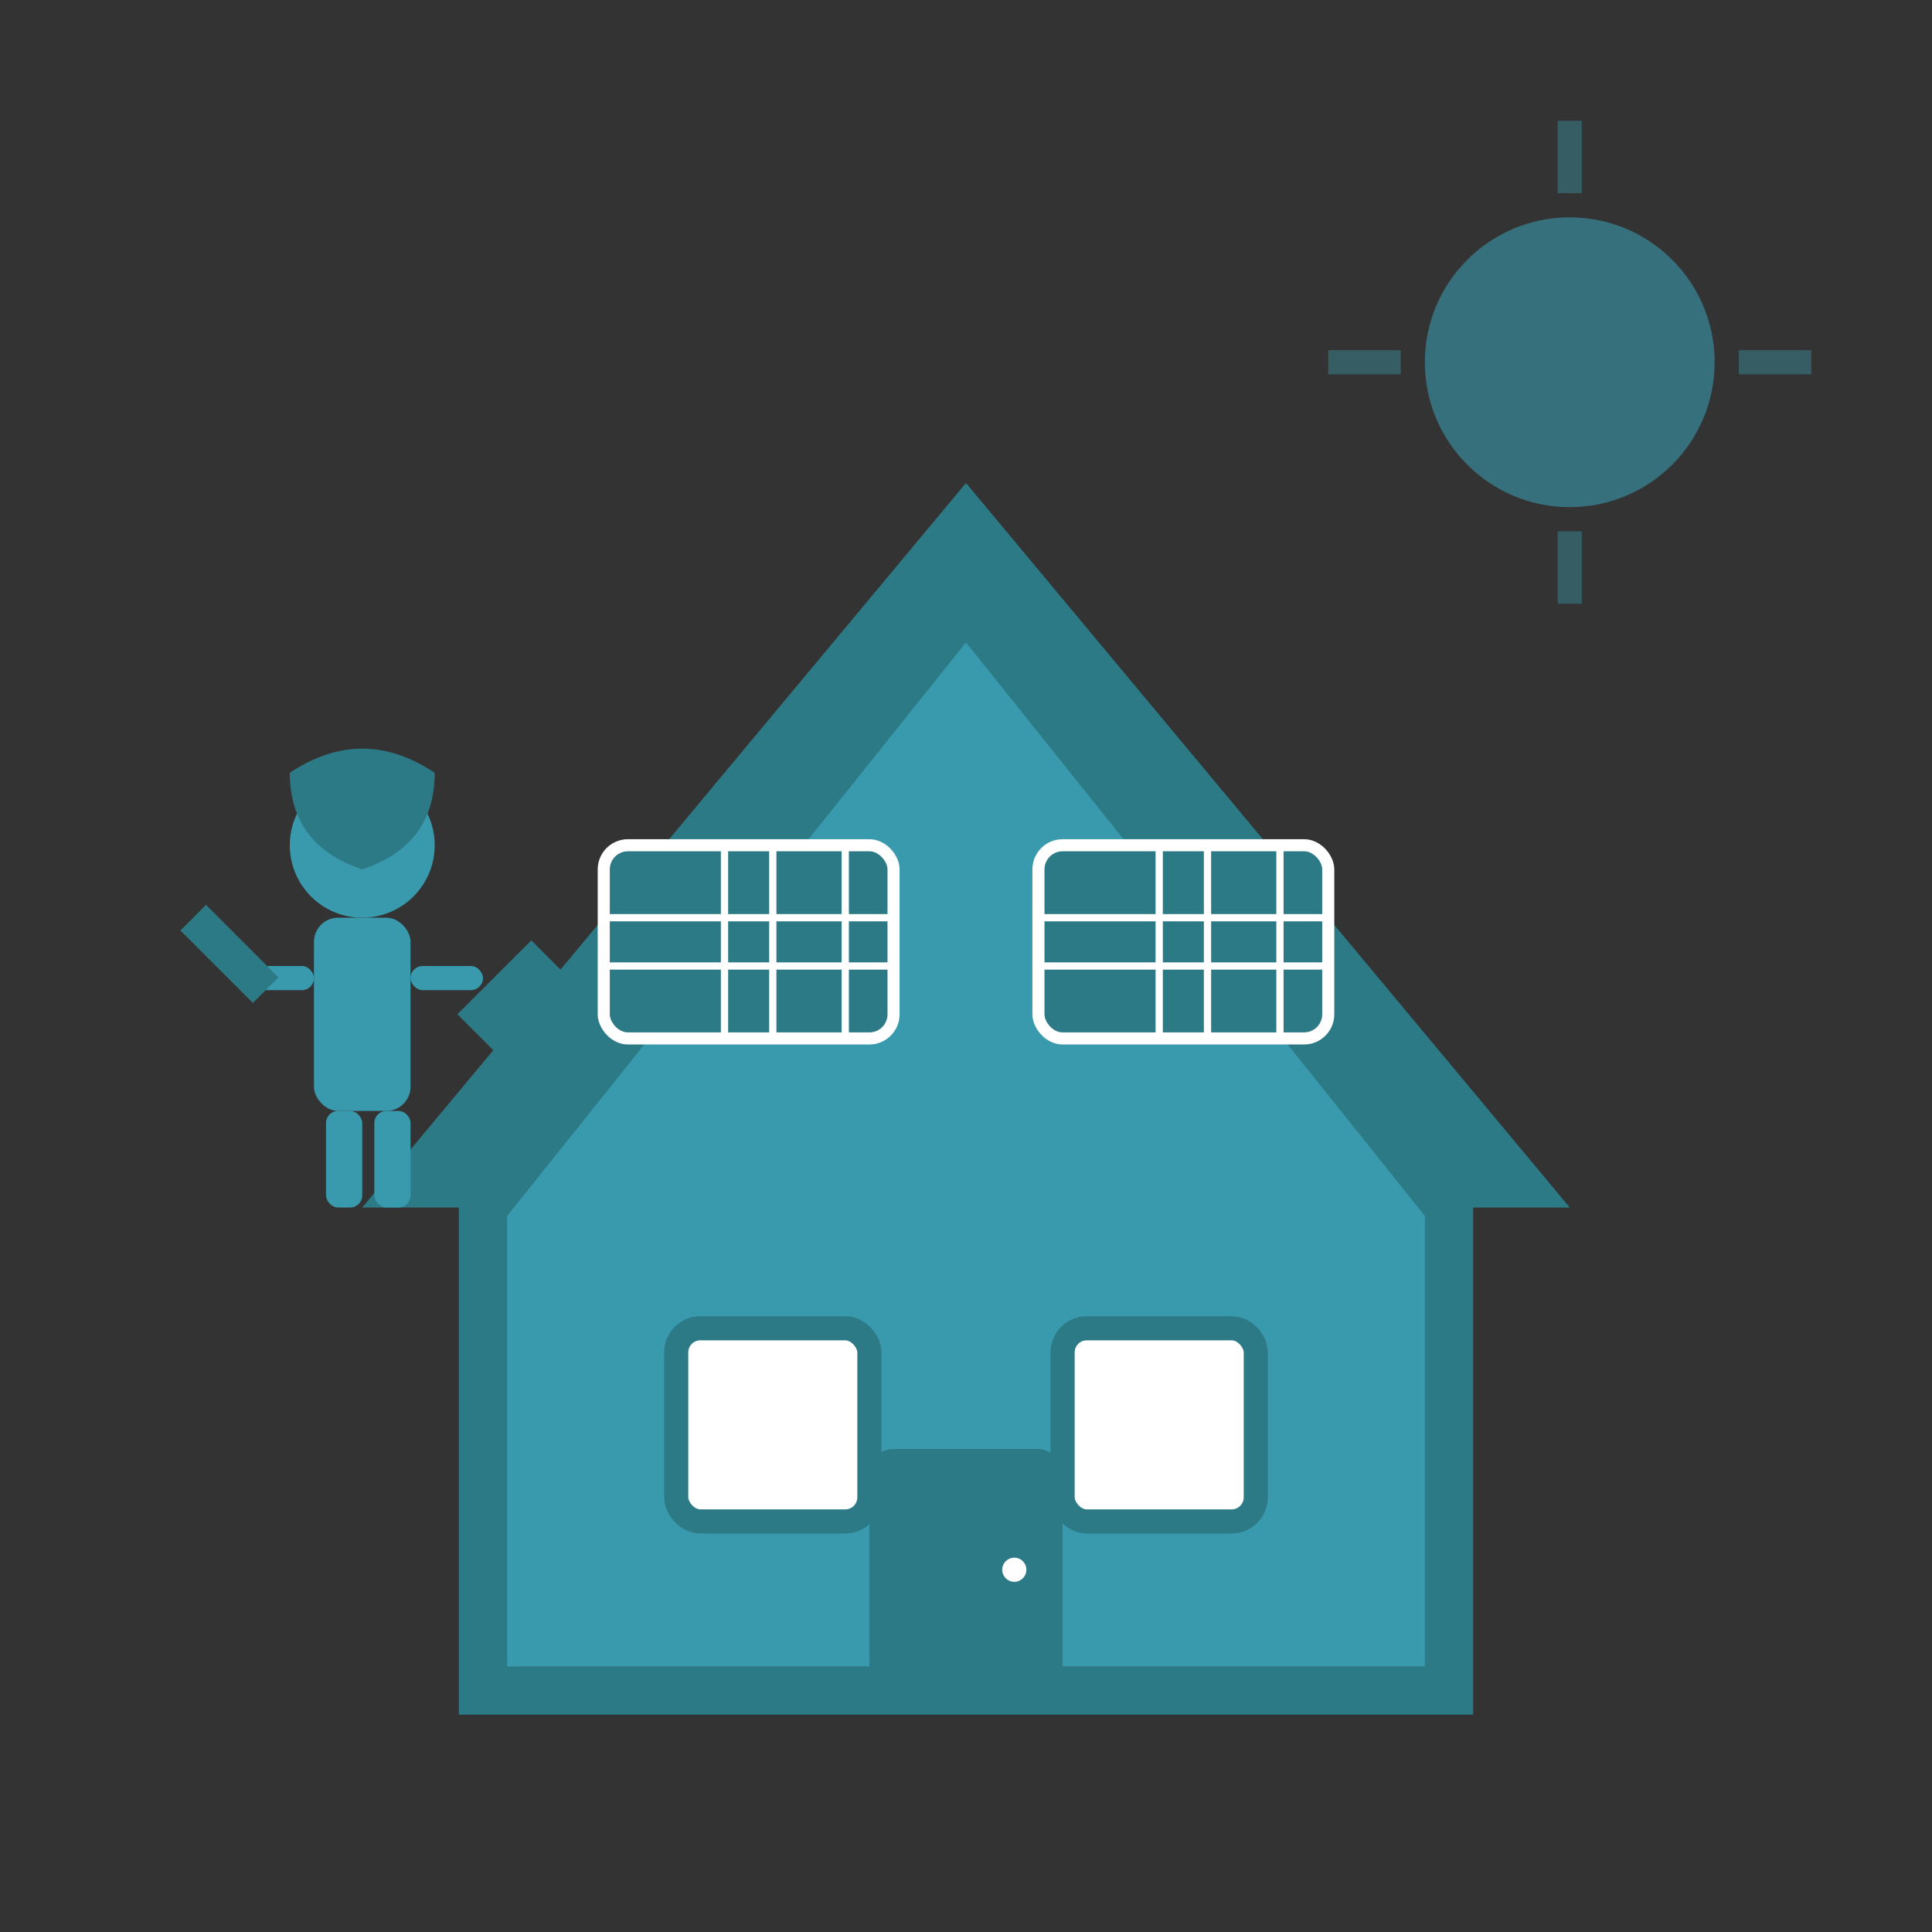 <svg width="80" height="80" viewBox="0 0 80 80" fill="none" xmlns="http://www.w3.org/2000/svg">
  <rect x="0" y="0" width="80" height="80" fill="#333333" stroke="none"/>
  <!-- House outline -->
  <path d="M20 50 L40 25 L60 50 L60 70 L20 70 Z" fill="#399aad" stroke="#2d7a87" stroke-width="2"/>
  
  <!-- Roof -->
  <path d="M15 50 L40 20 L65 50 L60 50 L40 25 L20 50 Z" fill="#2d7a87"/>
  
  <!-- Solar panels on roof -->
  <g fill="#2d7a87" stroke="#ffffff" stroke-width="0.5">
    <rect x="25" y="35" width="12" height="8" rx="1"/>
    <rect x="43" y="35" width="12" height="8" rx="1"/>
  </g>
  
  <!-- Panel grid -->
  <g stroke="#ffffff" stroke-width="0.3">
    <line x1="30" y1="35" x2="30" y2="43"/>
    <line x1="32" y1="35" x2="32" y2="43"/>
    <line x1="35" y1="35" x2="35" y2="43"/>
    <line x1="48" y1="35" x2="48" y2="43"/>
    <line x1="50" y1="35" x2="50" y2="43"/>
    <line x1="53" y1="35" x2="53" y2="43"/>
    <line x1="25" y1="38" x2="37" y2="38"/>
    <line x1="25" y1="40" x2="37" y2="40"/>
    <line x1="43" y1="38" x2="55" y2="38"/>
    <line x1="43" y1="40" x2="55" y2="40"/>
  </g>
  
  <!-- Windows -->
  <g fill="#ffffff" stroke="#2d7a87" stroke-width="1">
    <rect x="28" y="55" width="8" height="8" rx="1"/>
    <rect x="44" y="55" width="8" height="8" rx="1"/>
  </g>
  
  <!-- Door -->
  <rect x="36" y="60" width="8" height="10" rx="1" fill="#2d7a87"/>
  <circle cx="42" cy="65" r="0.5" fill="#ffffff"/>
  
  <!-- Worker figure -->
  <g fill="#399aad">
    <!-- Head -->
    <circle cx="15" cy="35" r="3"/>
    <!-- Body -->
    <rect x="13" y="38" width="4" height="8" rx="1"/>
    <!-- Arms -->
    <rect x="10" y="40" width="3" height="1" rx="0.5"/>
    <rect x="17" y="40" width="3" height="1" rx="0.5"/>
    <!-- Legs -->
    <rect x="13.5" y="46" width="1.5" height="4" rx="0.5"/>
    <rect x="15.5" y="46" width="1.5" height="4" rx="0.5"/>
  </g>
  
  <!-- Hard hat -->
  <path d="M12 32 Q15 30 18 32 Q18 35 15 36 Q12 35 12 32" fill="#2d7a87"/>
  
  <!-- Tools -->
  <g stroke="#2d7a87" stroke-width="1.5">
    <!-- Drill -->
    <line x1="8" y1="38" x2="11" y2="41"/>
    <!-- Wrench -->
    <path d="M20 42 L22 40 L23 41 L21 43 Z" fill="#2d7a87"/>
  </g>
  
  <!-- Sun -->
  <circle cx="65" cy="15" r="6" fill="#399aad" opacity="0.6"/>
  <g stroke="#399aad" stroke-width="1" opacity="0.4">
    <line x1="65" y1="5" x2="65" y2="8"/>
    <line x1="65" y1="22" x2="65" y2="25"/>
    <line x1="75" y1="15" x2="72" y2="15"/>
    <line x1="58" y1="15" x2="55" y2="15"/>
  </g>
</svg>
